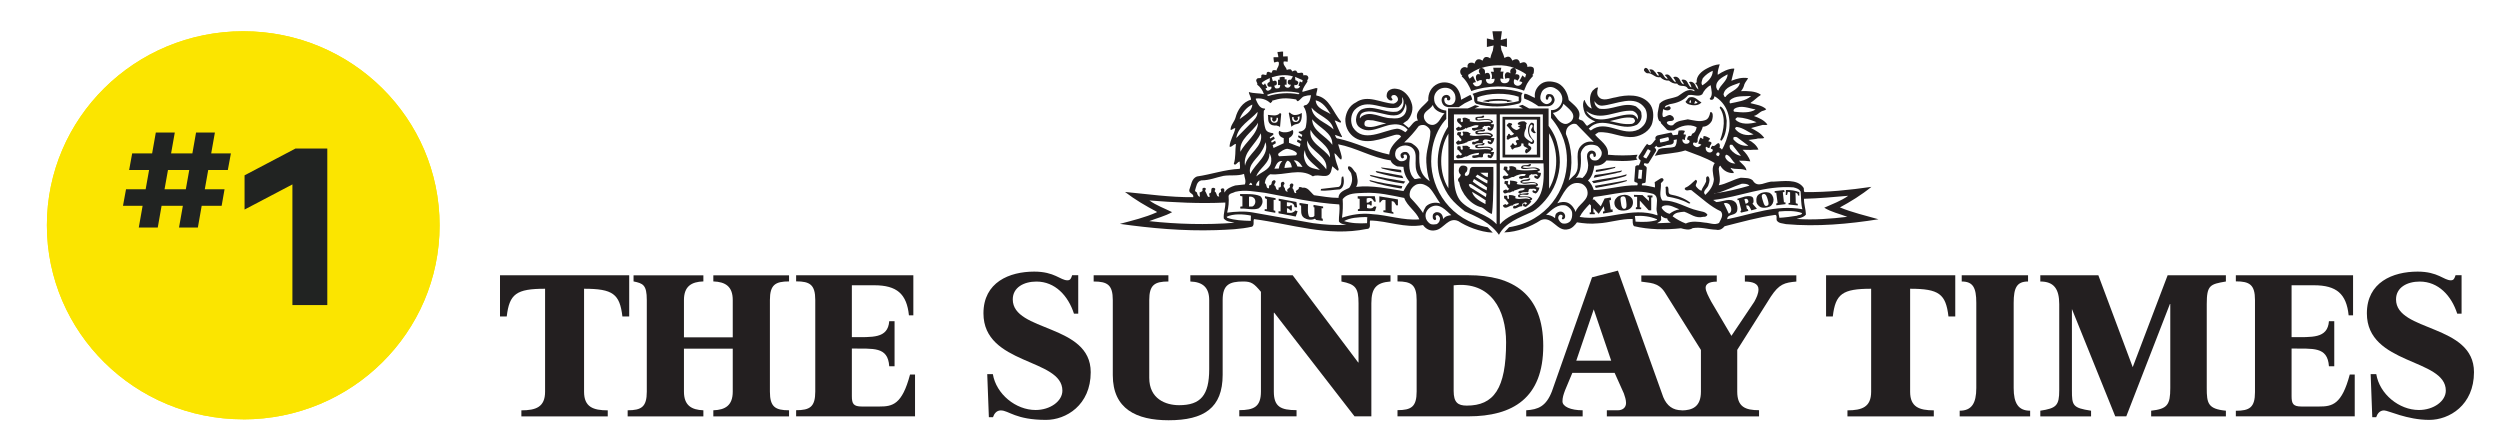 <svg width="160" height="28" viewBox="0 0 160 28" fill="none" xmlns="http://www.w3.org/2000/svg">
<path d="M80.148 13.217H79.937V12.588C80.072 12.566 80.184 12.597 80.274 12.691C80.399 12.847 80.35 13.136 80.148 13.217ZM80.633 12.543C80.26 12.387 79.771 12.427 79.367 12.418C79.367 12.463 79.358 12.508 79.381 12.543C79.426 12.543 79.515 12.57 79.515 12.57V13.212C79.48 13.212 79.399 13.212 79.381 13.226C79.381 13.27 79.367 13.315 79.39 13.351C79.785 13.328 80.171 13.462 80.543 13.342C80.7 13.239 80.803 13.074 80.803 12.882C80.794 12.757 80.758 12.61 80.633 12.543Z" fill="#231F20"/>
<path d="M81.319 7.495L81.445 7.539C81.445 7.539 81.395 7.633 81.422 7.686C81.458 7.749 81.516 7.811 81.579 7.776C81.669 7.727 81.727 7.619 81.692 7.539H81.781L81.795 7.619C81.781 7.767 81.736 7.869 81.539 7.86C81.359 7.851 81.292 7.66 81.319 7.495ZM81.714 8.039L81.871 8.088L81.92 8.15L81.997 7.289L81.92 7.231C81.92 7.231 81.808 7.388 81.552 7.388C81.413 7.388 81.265 7.356 81.144 7.352C81.189 7.499 81.126 7.669 81.216 7.838C81.315 8.021 81.516 8.048 81.718 8.034L81.714 8.039Z" fill="#231F20"/>
<path d="M82.706 7.486H82.795C82.764 7.566 82.818 7.673 82.907 7.722C82.97 7.753 83.029 7.691 83.064 7.633C83.091 7.584 83.042 7.486 83.042 7.486L83.168 7.441C83.195 7.606 83.127 7.793 82.948 7.807C82.75 7.816 82.706 7.713 82.692 7.566L82.706 7.486ZM83.02 7.932C83.307 7.892 83.325 7.499 83.316 7.231C83.136 7.321 83.055 7.356 82.876 7.361C82.692 7.37 82.544 7.196 82.544 7.196L82.481 7.231L82.652 8.119C82.652 8.119 82.746 7.972 83.02 7.936V7.932Z" fill="#231F20"/>
<path d="M92.361 14.011C92.348 13.846 92.294 13.685 92.123 13.609C92.034 13.578 91.895 13.552 91.818 13.623C91.67 13.703 91.684 13.859 91.706 13.98C91.742 14.038 91.787 14.104 91.863 14.082C92.011 13.993 91.751 13.823 91.966 13.77C92.07 13.757 92.123 13.882 92.159 13.948C92.168 14.118 92.101 14.261 91.957 14.341C91.8 14.363 91.643 14.399 91.504 14.305C91.356 14.194 91.244 14.038 91.235 13.846C91.213 13.587 91.383 13.342 91.616 13.23C92.137 12.985 92.509 13.444 92.882 13.77C92.689 13.792 92.487 13.837 92.366 14.015M90.275 12.668C90.172 12.512 90.221 12.289 90.288 12.142C90.387 11.973 90.558 11.816 90.75 11.781C91.02 11.723 91.257 11.839 91.459 11.995C91.751 12.289 91.93 12.691 92.182 13.025C91.899 12.923 91.495 12.967 91.257 13.217C91.181 13.351 91.1 13.476 91.078 13.632C90.863 13.306 90.571 12.981 90.275 12.668ZM87.78 13.699C87.103 13.632 86.475 13.734 85.887 13.935C85.945 13.552 85.954 13.128 85.932 12.744C86.259 12.329 86.825 12.374 87.332 12.343C88.233 12.307 88.987 12.494 89.871 12.668C90.05 13.186 90.638 13.534 90.84 14.038C89.804 14.127 88.835 13.757 87.785 13.703L87.78 13.699ZM87.489 14.283C86.99 14.314 86.461 14.292 86.021 14.149C86.416 13.926 86.923 13.904 87.399 13.89L87.511 13.904C87.48 14.029 87.511 14.162 87.489 14.283ZM84.038 14.283L80.193 13.601C79.663 13.498 79.04 13.543 78.537 13.609C78.627 13.275 78.663 12.891 78.627 12.543C78.685 12.352 78.91 12.365 79.058 12.276C79.69 12.12 80.355 12.276 80.974 12.343C82.54 12.633 84.074 12.981 85.712 13.083C85.77 13.444 85.676 13.823 85.689 14.171C85.802 14.35 86.003 14.341 86.174 14.386C85.465 14.43 84.729 14.377 84.043 14.283H84.038ZM80.045 14.136C79.547 14.122 79.008 14.1 78.555 13.944L78.501 13.877C78.928 13.663 79.574 13.699 80.058 13.797L80.049 14.136H80.045ZM73.561 14.149C74.046 13.957 74.553 13.837 75.015 13.578C74.531 13.333 74.01 13.155 73.561 12.829C75.118 12.954 76.787 13.043 78.421 12.963C78.434 13.319 78.286 13.659 78.322 13.984C78.501 14.207 78.771 14.185 79.008 14.256C77.214 14.403 75.311 14.345 73.561 14.154V14.149ZM76.886 11.544C77.407 11.544 77.833 11.353 78.308 11.255C78.762 11.188 79.21 11.277 79.619 11.13C79.641 11.353 79.767 11.567 79.672 11.803L79.053 11.87C78.793 11.95 78.488 12.071 78.376 12.32C78.322 12.24 78.421 12.053 78.25 12.053C78.205 12.053 78.147 12.075 78.124 12.133C78.133 12.178 78.169 12.236 78.147 12.28C78.012 12.325 77.954 12.45 78.035 12.561C78.012 12.584 77.968 12.57 77.945 12.57C77.833 12.49 77.878 12.334 77.752 12.267C77.707 12.178 77.833 12.12 77.752 12.053C77.694 12.008 77.595 12.008 77.55 12.053C77.483 12.178 77.586 12.356 77.38 12.387L77.425 12.588C77.276 12.655 77.268 12.477 77.223 12.41C77.2 12.298 77.066 12.231 77.169 12.12C77.2 12.062 77.124 12.017 77.079 12.017C77.012 12.008 76.967 12.053 76.945 12.098C77.025 12.231 76.864 12.289 76.774 12.32L76.796 12.588C76.684 12.588 76.648 12.463 76.617 12.387C76.639 12.276 76.491 12.298 76.482 12.196C76.559 11.95 76.586 11.611 76.886 11.544ZM79.121 8.833C79.233 8.07 80.022 7.691 80.485 7.16C80.494 7.486 80.238 7.709 80.022 7.923L79.121 8.833ZM80.148 6.692C80.135 7.138 79.65 7.374 79.336 7.624C79.471 7.245 79.767 6.861 80.148 6.692ZM80.381 6.308C80.731 6.264 81.059 6.366 81.31 6.603C81.337 6.558 81.4 6.536 81.422 6.491C81.422 6.482 81.422 6.46 81.413 6.447C81.629 6.38 81.862 6.317 82.1 6.299C82.382 6.277 82.674 6.317 82.957 6.366C82.97 6.411 83.011 6.478 83.069 6.478C83.217 6.398 83.293 6.233 83.455 6.166C83.59 6.121 83.769 6.09 83.904 6.099C83.859 6.299 83.845 6.514 83.666 6.67C83.599 6.759 83.45 6.701 83.428 6.817C83.688 7.174 83.652 7.736 83.563 8.164C83.504 8.266 83.459 8.342 83.293 8.4C83.231 8.422 83.127 8.422 83.127 8.422L83.114 8.489L83.343 8.632L83.32 8.761L83.105 8.659L83.073 8.77L83.293 8.913L83.271 9.02L83.047 8.931L83.002 9.065L83.231 9.203L83.186 9.404L82.495 9.14C82.495 9.14 82.495 8.837 82.495 8.833C82.607 8.775 82.719 8.677 82.755 8.552C82.768 8.485 82.786 8.373 82.719 8.315C82.58 8.409 82.472 8.449 82.297 8.467C82.082 8.485 81.952 8.422 81.871 8.373C81.804 8.485 81.84 8.596 81.916 8.699C81.983 8.788 82.158 8.842 82.158 8.842V9.167L81.508 9.471L81.449 9.292L81.656 9.163L81.611 9.007L81.395 9.132L81.351 9.029L81.584 8.882L81.53 8.739L81.292 8.868L81.265 8.788L81.499 8.614C81.499 8.614 81.485 8.529 81.485 8.525C81.292 8.503 81.054 8.458 80.987 8.235C80.875 7.887 80.862 7.459 80.884 7.093C80.893 7.035 81.032 7.004 80.938 6.946C80.61 6.96 80.476 6.589 80.372 6.362V6.317L80.381 6.308ZM80.857 5.434C80.758 5.399 80.749 5.3 80.749 5.3C80.884 5.176 81.095 5.073 81.265 4.997C81.279 4.997 81.252 5.225 81.265 5.225C81.247 5.274 81.203 5.238 81.131 5.332C81.068 5.407 81.144 5.564 81.243 5.555C81.328 5.55 81.364 5.546 81.364 5.546C81.409 5.68 81.31 5.742 81.207 5.791C81.059 5.862 80.992 5.666 80.992 5.666L81.104 5.608L80.956 5.327C80.956 5.327 80.906 5.448 80.853 5.43L80.857 5.434ZM83.168 5.952C83.154 5.983 83.123 6.01 83.1 6.032C82.468 5.907 81.759 5.965 81.171 6.143C81.14 6.121 81.104 6.108 81.081 6.076C81.656 5.831 82.504 5.795 83.168 5.952ZM82.75 4.886C82.75 4.886 82.629 5.086 82.625 5.1C82.558 5.113 82.445 5.073 82.432 5.184C82.374 5.341 82.49 5.457 82.611 5.412C82.611 5.479 82.562 5.572 82.477 5.604C82.378 5.639 82.261 5.586 82.225 5.497V5.425H82.342V5.077H82.216L82.225 4.944C82.225 4.944 82.109 4.912 82.046 4.921C81.983 4.93 81.898 4.948 81.898 4.948V5.104H81.795V5.443H81.934C81.934 5.443 81.938 5.617 81.835 5.644C81.66 5.688 81.606 5.662 81.57 5.55L81.561 5.474C81.561 5.474 81.723 5.474 81.719 5.345C81.719 5.265 81.71 5.171 81.611 5.162C81.543 5.153 81.53 5.193 81.463 5.193C81.454 5.184 81.395 4.961 81.391 4.948C81.808 4.814 82.306 4.747 82.746 4.89L82.75 4.886ZM82.854 5.425C82.966 5.492 83.082 5.407 83.091 5.3C83.096 5.207 82.984 5.149 82.903 5.135L82.885 4.917L83.37 5.131L83.338 5.278L83.19 5.211L83.1 5.479L83.204 5.523C83.204 5.523 83.15 5.706 82.921 5.657C82.827 5.635 82.818 5.51 82.854 5.421V5.425ZM85.348 8.284C84.873 7.816 83.993 7.633 83.939 6.884C84.357 7.432 85.191 7.544 85.348 8.284ZM85.164 7.307C84.837 7.084 84.231 6.951 84.204 6.42C84.657 6.522 84.927 6.937 85.164 7.307ZM84.478 10.875C84.195 10.795 83.8 10.795 83.607 10.47C83.464 10.233 83.383 9.89 83.518 9.609C83.527 10.171 84.114 10.514 84.473 10.875H84.478ZM84.882 10.84C84.473 10.233 83.549 9.841 83.666 8.989C83.868 9.694 85.016 9.988 84.882 10.84ZM83.98 7.633C84.406 8.182 85.312 8.471 85.268 9.27C84.886 8.699 83.98 8.405 83.98 7.633ZM85.12 10.077C84.725 9.448 83.711 9.145 83.881 8.306C84.173 8.958 85.146 9.27 85.12 10.077ZM81.938 10.313L82.073 10.305C81.938 10.429 81.871 10.595 81.844 10.786L81.561 10.795C81.642 10.639 81.71 10.38 81.934 10.313H81.938ZM82.683 10.706L82.207 10.751C82.221 10.585 82.266 10.38 82.409 10.282C82.602 10.34 82.647 10.541 82.679 10.71L82.683 10.706ZM83.361 10.684L83.033 10.652C82.988 10.519 82.921 10.38 82.795 10.269C83.064 10.224 83.235 10.492 83.361 10.684ZM82.898 9.943L81.885 10.001C81.808 9.979 81.772 9.876 81.831 9.814C82.001 9.68 82.181 9.533 82.396 9.524C82.62 9.569 82.845 9.627 82.993 9.792C83.015 9.872 82.97 9.939 82.903 9.948L82.898 9.943ZM80.597 11.536L80.583 11.892L80.381 11.87C80.395 11.745 80.485 11.625 80.597 11.536ZM80.404 11.29C80.538 10.795 81.306 10.438 81.238 9.801C81.373 9.992 81.395 10.273 81.328 10.483C81.194 10.889 80.695 11.023 80.404 11.29ZM80.148 11.848L79.933 11.825C79.955 11.781 80 11.736 80.045 11.692C80.112 11.7 80.112 11.794 80.148 11.848ZM80.022 11.13C79.829 10.523 80.507 10.131 80.767 9.64C80.879 9.471 80.938 9.292 80.992 9.1C81.261 9.952 80.337 10.447 80.022 11.13ZM79.39 9.716C79.269 8.9 80.18 8.44 80.516 7.856C80.485 8.619 79.695 9.078 79.39 9.716ZM80.686 8.529C80.911 9.395 79.816 9.832 79.681 10.603C79.533 9.729 80.381 9.234 80.686 8.529ZM85.833 10.211C85.923 10.086 85.833 9.93 85.811 9.796L85.64 9.234C86.789 9.448 87.807 10.095 89.001 10.264C89.054 10.456 89.261 10.581 89.418 10.648L89.822 10.679C89.844 11.049 89.979 11.362 90.207 11.643C90.037 11.821 89.925 12.048 89.822 12.227C88.839 12.08 87.847 11.843 86.789 11.959C86.968 11.692 86.865 11.353 86.789 11.063C86.618 10.938 86.56 10.661 86.313 10.635C86.142 10.826 86.493 10.969 86.493 11.183C86.582 11.477 86.524 11.799 86.344 12.026C86.098 12.151 85.658 12.285 85.667 12.664C85.115 12.664 84.617 12.561 84.097 12.494C83.859 12.294 83.702 11.955 83.352 12.013C83.284 11.977 83.204 11.955 83.127 11.99C83.172 12.191 82.822 12.138 82.97 12.347C82.777 12.428 82.845 12.111 82.71 12.044C82.733 11.941 82.858 11.785 82.688 11.741C82.611 11.727 82.553 11.808 82.54 11.866C82.652 12.08 82.257 12.044 82.414 12.258C82.347 12.294 82.257 12.2 82.243 12.133C82.266 12.008 82.073 11.941 82.176 11.808C82.221 11.785 82.221 11.71 82.176 11.674C82.14 11.594 82.05 11.652 82.006 11.674C81.916 11.772 82.086 12.022 81.835 11.999L81.826 12.146C81.602 12.204 81.714 11.91 81.543 11.857C81.552 11.745 81.736 11.611 81.566 11.531C81.499 11.531 81.418 11.576 81.395 11.656C81.395 11.758 81.351 11.87 81.225 11.87L81.216 12.048C80.992 12.084 81.113 11.79 80.947 11.723C80.969 11.486 81.095 11.255 81.297 11.152C82.221 11.241 83.204 10.728 84.025 11.286C84.397 11.085 84.994 11.522 85.187 10.974L85.268 10.639C85.389 10.728 85.505 10.862 85.626 10.929C85.73 10.84 85.626 10.737 85.618 10.648C85.514 10.376 85.438 10.108 85.402 9.809C85.573 9.89 85.649 10.113 85.819 10.211H85.833ZM89.351 9.595C89.508 9.395 89.71 9.314 89.938 9.306C90.154 9.319 90.342 9.381 90.481 9.573C90.809 10.033 90.302 10.822 90.966 11.424C90.809 11.379 90.683 11.469 90.54 11.46C90.131 11.098 90.176 10.519 90.234 10.015C90.199 9.912 90.154 9.792 90.033 9.734C89.885 9.698 89.719 9.734 89.638 9.881C89.624 9.97 89.647 10.117 89.759 10.139C89.804 10.139 89.84 10.095 89.862 10.059C89.84 10.015 89.817 9.979 89.826 9.925C89.862 9.881 89.938 9.881 89.997 9.903C90.086 9.983 90.055 10.082 90.019 10.184C89.907 10.309 89.75 10.34 89.588 10.309C89.485 10.251 89.351 10.162 89.319 10.05C89.261 9.903 89.288 9.725 89.355 9.6L89.351 9.595ZM89.382 8.24C88.502 8.351 87.251 9.181 86.587 8.15C86.407 7.816 86.439 7.334 86.69 7.04C87.493 6.197 88.552 7.129 89.476 6.87C89.611 6.759 89.759 6.625 89.745 6.433L89.736 6.21C89.849 6.366 89.858 6.638 89.772 6.817C89.727 6.964 89.57 7.084 89.422 7.142C88.624 7.267 87.888 6.661 87.112 7.018C86.896 7.174 86.798 7.397 86.784 7.646C86.784 7.825 86.829 7.981 86.955 8.106C87.619 8.668 88.399 8.039 89.099 7.972C89.481 7.914 89.876 8.017 90.091 8.306C90.055 8.36 89.988 8.418 89.943 8.463C89.772 8.351 89.602 8.226 89.391 8.24H89.382ZM88.727 7.901C88.287 7.968 87.87 8.226 87.421 8.092C87.296 8.034 87.309 7.878 87.354 7.78C87.48 7.615 87.69 7.713 87.874 7.704L88.731 7.905L88.727 7.901ZM89.79 7.419C89.588 7.588 89.306 7.597 89.046 7.566C88.381 7.575 87.713 7.018 87.107 7.477L87.04 7.579C87.004 7.477 87.062 7.267 87.228 7.209C88.108 6.795 89.687 8.186 89.961 6.625C90.064 6.893 90.028 7.232 89.79 7.423V7.419ZM90.813 8.061C90.925 7.994 91.096 7.972 91.217 8.025C91.374 8.106 91.531 8.24 91.545 8.427C91.536 9.109 91.24 9.618 91.284 10.389C91.316 10.867 91.365 11.219 91.5 11.598C90.858 11.139 90.818 10.661 90.836 9.814C90.84 9.546 90.62 9.346 90.391 9.198C90.216 9.083 90.037 9.132 89.867 9.118C90.216 8.793 90.544 8.422 90.813 8.052V8.061ZM91.702 6.719C91.778 7.04 92.155 7.218 92.451 7.254C92.191 7.49 92.114 7.927 91.715 7.994C91.455 8.017 91.231 7.825 91.15 7.602C91.015 7.129 91.495 7.067 91.702 6.719ZM91.599 10.273C91.599 9.515 91.791 8.757 92.173 8.124C92.352 7.82 92.563 7.615 92.563 7.615V7.076C92.348 7.062 92.128 6.982 91.98 6.808C91.832 6.638 91.782 6.522 91.782 6.273C91.782 6.023 91.971 5.737 92.254 5.653C92.523 5.572 92.805 5.626 92.98 5.822C93.124 5.983 93.151 6.121 93.151 6.308C93.151 6.54 92.994 6.723 92.805 6.723C92.689 6.723 92.554 6.696 92.473 6.554C92.415 6.447 92.411 6.25 92.532 6.25C92.693 6.25 92.55 6.366 92.648 6.411C92.702 6.438 92.774 6.429 92.805 6.371C92.837 6.308 92.823 6.224 92.769 6.161C92.689 6.072 92.581 6.054 92.464 6.094C92.298 6.148 92.231 6.34 92.276 6.509C92.343 6.754 92.487 6.826 92.68 6.857H93.362L93.748 6.603L94.223 6.371C94.223 6.371 94.178 6.139 94.098 6.072L93.51 6.384C93.492 6.068 93.353 5.697 93.102 5.492C92.85 5.292 92.424 5.189 92.038 5.354C91.59 5.546 91.383 5.987 91.41 6.433C91.105 6.817 90.472 7.138 90.746 7.713C90.477 7.722 90.338 8.039 90.158 8.186L89.799 7.896L90.091 7.695C90.351 7.392 90.486 6.955 90.329 6.563C90.203 6.157 89.844 5.742 89.404 5.688C89.203 5.644 89.01 5.688 88.862 5.813C88.758 5.916 88.736 6.072 88.749 6.197C88.794 6.331 88.906 6.442 89.054 6.433C89.238 6.375 88.987 6.286 89.054 6.175C89.077 6.085 89.189 6.072 89.283 6.085C89.418 6.143 89.499 6.286 89.463 6.42C89.418 6.531 89.292 6.612 89.18 6.634C88.381 6.598 87.524 6.027 86.78 6.554C86.362 6.754 86.147 7.183 86.102 7.606C86.089 8.057 86.25 8.436 86.578 8.717C87.354 9.355 88.44 8.864 89.261 8.637C89.409 8.601 89.602 8.601 89.669 8.748C89.319 9.074 88.938 9.421 88.911 9.89C87.762 9.653 86.793 9.118 85.64 8.868C85.505 8.877 85.469 8.712 85.438 8.632L85.869 8.779L85.891 8.744C85.712 8.409 85.564 8.048 85.42 7.713C85.568 7.722 85.68 7.86 85.824 7.838V7.771C85.308 7.209 85.102 6.259 84.245 6.112C84.222 5.943 84.325 5.8 84.312 5.639H84.209L83.374 5.876L83.343 5.845C83.397 5.608 83.558 5.416 83.679 5.216C83.612 5.113 83.782 5.06 83.724 4.935C83.693 4.788 83.509 4.801 83.41 4.823C83.432 4.444 83.038 4.859 82.979 4.542C82.898 4.484 82.786 4.52 82.719 4.578L82.616 4.444C82.526 4.422 82.414 4.444 82.356 4.48C82.32 4.279 82.073 4.154 82.163 3.931C82.252 3.922 82.32 3.945 82.409 3.953C82.423 3.864 82.423 3.708 82.409 3.606L82.118 3.615V3.302C81.992 3.289 81.889 3.334 81.759 3.325C81.759 3.427 81.813 3.548 81.813 3.659H81.508C81.494 3.771 81.53 3.882 81.539 3.994C81.642 4.003 81.732 3.904 81.835 3.971C81.902 4.208 81.723 4.342 81.687 4.533L81.665 4.498C81.575 4.489 81.494 4.462 81.427 4.533C81.404 4.837 81.18 4.444 81.068 4.667C81.09 4.97 80.799 4.622 80.718 4.846C80.776 5.113 80.503 4.912 80.426 5.069C80.328 5.193 80.516 5.305 80.458 5.416C80.66 5.564 80.821 5.795 80.888 6.023C80.583 5.956 80.211 5.987 79.928 5.889C79.937 6.068 80.076 6.215 80.063 6.384C79.533 6.518 79.197 7.044 79.071 7.539C78.99 7.811 78.744 8.021 78.757 8.315C78.869 8.329 78.959 8.168 79.062 8.213C78.972 8.619 78.721 8.953 78.69 9.381C78.802 9.462 78.95 9.212 79.098 9.212C79.04 9.649 79.098 10.077 78.964 10.479C79.067 10.67 79.21 10.322 79.345 10.345C79.332 10.487 79.39 10.67 79.345 10.804C78.385 10.849 77.528 11.161 76.603 11.295C76.254 11.428 76.24 11.843 76.119 12.138C76.052 12.396 76.433 12.374 76.366 12.619C74.867 12.633 73.431 12.419 72 12.285C72.642 12.78 73.333 13.181 74.033 13.552V13.587C73.279 13.922 72.476 14.113 71.672 14.328C73.669 14.608 75.711 14.796 77.833 14.729C78.614 14.698 79.399 14.675 80.135 14.506C80.305 14.394 80.18 14.158 80.26 14.024C82.616 14.328 84.962 15.166 87.466 14.653C87.803 14.653 87.614 14.261 87.69 14.113C88.839 14.136 89.902 14.617 91.073 14.403C91.266 14.671 91.549 14.805 91.863 14.738C92.406 14.658 92.698 13.85 93.339 14.154C93.819 14.475 94.717 14.858 95.538 14.889L95.21 14.546C92.823 14.1 91.594 12.133 91.594 10.287L91.599 10.273Z" fill="#231F20"/>
<path d="M84.68 13.337V13.217L84.065 13.114V13.262L84.123 13.271V13.81C84.083 13.899 83.975 13.899 83.868 13.899C83.634 13.899 83.719 13.07 83.719 13.07L83.168 12.989V13.123C83.168 13.123 83.235 13.141 83.271 13.159C83.293 13.44 83.204 13.765 83.464 13.944C83.643 14.055 83.921 14.113 84.155 13.998C84.164 13.998 84.231 14.078 84.231 14.078L84.657 14.136V13.998L84.581 13.975V13.324L84.684 13.333L84.68 13.337Z" fill="#231F20"/>
<path d="M82.697 13.614C82.598 13.64 82.365 13.609 82.365 13.609V13.328C82.365 13.328 82.463 13.342 82.499 13.377C82.549 13.431 82.584 13.507 82.683 13.471C82.67 13.471 82.683 13.154 82.683 13.15C82.647 13.128 82.562 13.132 82.553 13.19C82.495 13.221 82.36 13.19 82.36 13.19V12.945C82.36 12.945 82.688 12.936 82.791 13.079C82.836 13.141 82.858 13.261 82.858 13.261L83.015 13.27L82.97 12.927L81.835 12.717V12.842L81.956 12.882V13.534L81.826 13.516V13.649L82.925 13.859L83.046 13.524L82.898 13.467C82.849 13.542 82.777 13.582 82.697 13.609" fill="#231F20"/>
<path d="M88.278 12.57V12.958L88.346 12.954C88.346 12.954 88.413 12.838 88.48 12.802C88.52 12.78 88.673 12.802 88.673 12.802V13.462H88.538V13.574L89.18 13.685V13.596L89.068 13.529V12.869C89.068 12.869 89.189 12.887 89.225 12.927C89.279 12.994 89.359 13.141 89.359 13.141H89.467V12.762L88.283 12.566L88.278 12.57Z" fill="#231F20"/>
<path d="M87.861 13.297C87.708 13.386 87.489 13.311 87.489 13.311V13.092C87.489 13.092 87.695 13.052 87.695 13.15H87.789V12.869H87.69C87.69 12.869 87.641 12.994 87.466 12.967V12.704C87.569 12.659 87.677 12.646 87.785 12.704C87.87 12.753 87.942 12.905 87.942 12.905H88.054L87.987 12.557H86.892V12.704L87.017 12.726V13.355L86.905 13.4V13.502L88 13.511L88.09 13.23L87.942 13.208C87.942 13.208 87.897 13.271 87.852 13.297" fill="#231F20"/>
<path d="M80.951 12.677L81.081 12.744V13.386C81.041 13.409 80.947 13.377 80.947 13.377L80.933 13.493C80.933 13.493 81.62 13.627 81.62 13.618V13.493L81.512 13.462V12.793H81.638V12.686L80.956 12.557V12.673L80.951 12.677Z" fill="#231F20"/>
<path d="M89.813 11.402L89.732 11.246L88.04 10.942L88.108 11.045C88.66 11.192 89.234 11.339 89.813 11.406" fill="#231F20"/>
<path d="M89.835 11.749L89.938 11.616C89.171 11.491 88.404 11.357 87.659 11.188L87.726 11.277C88.413 11.477 89.113 11.66 89.835 11.749Z" fill="#231F20"/>
<path d="M89.687 11.04C89.678 10.987 89.701 10.893 89.633 10.871C89.216 10.813 88.763 10.768 88.381 10.715L88.44 10.782C88.844 10.893 89.274 10.996 89.692 11.04" fill="#231F20"/>
<path d="M97.198 6.469C96.39 6.683 95.349 6.687 94.551 6.473V6.232C95.287 5.929 96.458 5.934 97.198 6.192V6.464V6.469ZM94.308 5.983L94.237 6.01C94.439 6.188 94.237 6.478 94.475 6.638C95.309 6.897 96.381 6.852 97.216 6.625C97.521 6.5 97.229 6.139 97.454 5.956C96.471 5.599 95.269 5.613 94.308 5.983Z" fill="#231F20"/>
<path d="M94.793 4.346C94.645 4.431 94.65 4.493 94.645 4.556C94.632 4.631 94.744 4.761 94.744 4.761C94.744 4.761 94.587 4.721 94.537 4.761C94.425 4.859 94.461 4.944 94.47 5.064C94.475 5.135 94.524 5.167 94.573 5.211C94.641 5.149 94.672 5.126 94.825 5.122C94.869 5.269 94.806 5.448 94.623 5.506C94.416 5.572 94.331 5.465 94.259 5.327C94.313 5.283 94.335 5.274 94.461 5.256L94.273 4.859L94.057 5.037L93.985 4.921L93.959 4.792C94.174 4.636 94.551 4.417 94.798 4.35M96.902 4.346C96.655 4.355 96.628 4.542 96.669 4.694C96.615 4.658 96.494 4.578 96.399 4.649C96.269 4.747 96.305 4.93 96.35 5.055C96.422 4.984 96.525 4.988 96.619 5.024C96.601 5.171 96.534 5.323 96.296 5.327C96.018 5.336 96.018 5.086 96.027 5.028C96.094 5.019 96.139 5.033 96.224 5.06C96.18 4.912 96.184 4.721 96.229 4.582H96.031L96.085 4.333H95.565L95.61 4.591C95.529 4.591 95.471 4.591 95.408 4.591C95.489 4.747 95.52 4.935 95.453 5.055C95.533 5.046 95.592 5.055 95.65 5.033C95.672 5.122 95.623 5.336 95.417 5.358C95.219 5.376 95.112 5.269 95.094 5.082C95.179 5.042 95.224 5.042 95.305 5.077C95.327 5.055 95.381 4.997 95.372 4.935C95.354 4.819 95.358 4.707 95.242 4.667C95.152 4.636 95.035 4.712 95.035 4.712C95.035 4.712 95.053 4.556 95.022 4.484C94.99 4.417 94.905 4.355 94.816 4.35C95.412 4.15 96.278 4.092 96.911 4.35L96.902 4.346ZM97.674 4.743L97.606 4.97C97.521 4.903 97.49 4.881 97.436 4.823L97.234 5.202C97.297 5.216 97.386 5.22 97.431 5.287C97.342 5.443 97.198 5.532 97.041 5.47C96.848 5.39 96.871 5.242 96.902 5.082C97.019 5.082 97.068 5.109 97.104 5.167C97.162 5.109 97.292 4.993 97.234 4.837C97.203 4.756 97.046 4.734 96.978 4.761C97.063 4.627 97.081 4.462 96.92 4.368C97.167 4.449 97.445 4.591 97.669 4.752L97.674 4.743ZM93.591 4.837L93.546 4.886C93.851 5.153 94.021 5.492 94.165 5.827C95.179 5.457 96.543 5.425 97.539 5.804C97.629 5.604 97.687 5.399 97.822 5.22C97.902 5.086 98.127 4.85 98.127 4.85L98.064 4.801C98.064 4.801 98.154 4.725 98.158 4.658C98.172 4.524 98.203 4.391 98.113 4.31C98.001 4.243 97.853 4.252 97.754 4.288C97.754 4.199 97.732 4.11 97.665 4.043C97.552 3.918 97.373 4.02 97.27 4.052C97.27 3.949 97.225 3.882 97.144 3.815C97.032 3.757 96.884 3.806 96.794 3.882C96.749 3.815 96.727 3.726 96.646 3.668C96.534 3.579 96.364 3.655 96.287 3.713L96.215 3.494L96.09 3.2L96.045 2.91L96.444 3.008V2.459L96.045 2.562L96.121 2H95.515L95.592 2.562L95.161 2.459V3.008L95.592 2.91L95.542 3.235L95.435 3.516L95.376 3.739C95.296 3.681 95.219 3.637 95.103 3.65C94.968 3.65 94.923 3.797 94.878 3.887C94.798 3.82 94.699 3.775 94.587 3.797C94.452 3.833 94.407 3.976 94.362 4.078L94.282 4.02C94.156 3.998 93.999 3.998 93.945 4.132C93.878 4.176 93.99 4.377 93.855 4.324C93.734 4.257 93.573 4.31 93.505 4.426C93.398 4.569 93.474 4.774 93.586 4.837H93.591Z" fill="#231F20"/>
<path d="M94.901 6.478L95.273 6.531L95.34 6.487C95.699 6.442 96.058 6.433 96.431 6.478L96.476 6.536L96.812 6.469C96.247 6.291 95.471 6.286 94.896 6.469" fill="#231F20"/>
<path d="M84.523 12.195C84.918 12.231 85.348 12.142 85.752 12.12C86.044 11.986 86.035 11.558 85.968 11.29C85.936 11.29 85.9 11.312 85.878 11.321C85.81 11.535 85.909 11.839 85.685 11.959L84.545 12.093L84.523 12.195Z" fill="#231F20"/>
<path d="M89.687 12.071C89.732 12.026 89.723 11.959 89.745 11.915C89.037 11.803 88.323 11.7 87.646 11.522C87.646 11.553 87.668 11.589 87.704 11.611C88.337 11.825 89.01 11.959 89.687 12.071Z" fill="#231F20"/>
<path d="M104.695 13.386C104.695 13.386 104.965 13.395 105.036 13.386V13.279H104.947V12.833L105.521 13.462H105.678V12.637H105.759V12.512L105.445 12.503V12.619H105.53V12.869L105.122 12.486L104.57 12.472L104.583 12.597H104.776V13.257L104.7 13.266L104.691 13.382L104.695 13.386Z" fill="#231F20"/>
<path d="M103.978 13.364C103.847 13.386 103.767 13.253 103.749 13.039C103.726 12.811 103.628 12.588 103.874 12.566C104.058 12.552 104.054 12.762 104.081 12.931C104.108 13.137 104.121 13.337 103.978 13.364ZM103.946 12.468C103.767 12.49 103.583 12.512 103.462 12.659C103.336 12.771 103.291 12.94 103.336 13.11C103.367 13.257 103.484 13.355 103.605 13.435C103.807 13.502 104.067 13.493 104.247 13.4C104.494 13.275 104.565 12.985 104.471 12.749C104.359 12.548 104.157 12.459 103.942 12.468H103.946Z" fill="#231F20"/>
<path d="M106.719 11.937C106.665 11.937 106.607 11.937 106.593 11.99C106.638 12.169 106.549 12.45 106.719 12.584C107.181 12.664 107.634 12.775 108.038 12.998C108.074 13.021 108.186 13.056 108.173 12.967C107.809 12.686 107.37 12.53 106.921 12.45C106.683 12.383 106.863 12.071 106.719 11.937Z" fill="#231F20"/>
<path d="M114.984 14.011C115.154 13.953 115.437 13.922 115.58 13.73C115.572 13.395 115.446 13.07 115.455 12.722C116.402 12.7 117.348 12.61 118.286 12.53C117.824 12.865 117.272 13.056 116.752 13.293C117.169 13.56 117.734 13.685 118.228 13.877C117.178 14.002 116.074 14.091 114.979 14.011M113.88 13.935C113.871 13.801 113.768 13.609 113.858 13.534C114.356 13.489 114.894 13.476 115.334 13.636C115.302 13.783 115.109 13.739 115.006 13.806C114.647 13.864 114.261 13.917 113.88 13.939V13.935ZM110.542 14.033C110.542 13.663 111.058 13.841 111.174 13.507C111.219 13.328 111.197 13.114 111.085 12.967C110.744 12.61 110.25 12.923 109.846 12.931L109.644 12.798C111.381 12.597 112.929 11.857 114.777 11.99C114.948 12.035 115.136 12.08 115.239 12.258C115.275 12.628 115.253 13.03 115.352 13.391C113.647 13.079 112.117 13.716 110.546 14.029L110.542 14.033ZM110.326 13.016C110.43 12.958 110.564 13.003 110.654 13.061C110.811 13.195 110.892 13.574 110.641 13.676C110.641 13.676 110.335 13.016 110.326 13.016ZM109.716 12.396H109.784V12.41H109.716V12.396ZM110.021 14.27C109.73 14.426 109.411 14.261 109.106 14.247C108.698 14.189 108.258 14.122 107.89 14.305C107.598 14.194 107.316 14.038 107.047 13.846C107.181 13.587 107.509 13.578 107.791 13.551C108.186 13.676 108.514 14.002 109.007 13.877C109.119 13.886 109.232 13.855 109.277 13.743C109.142 13.529 108.873 13.543 108.666 13.476C107.89 13.306 107.257 12.802 106.4 12.838C106.14 12.543 106.333 12.097 106.297 11.727C106.351 11.647 106.535 11.558 106.441 11.446C106.409 11.379 106.315 11.402 106.27 11.424L105.898 11.66C105.907 11.772 105.929 11.897 105.92 11.995C105.674 11.95 105.377 11.861 105.086 11.861C105.01 11.625 105.346 11.816 105.324 11.602L105.391 10.751C105.377 10.585 105.108 10.626 105.247 10.438C105.324 10.447 105.436 10.514 105.508 10.438L105.992 9.653C106.015 9.564 105.947 9.484 105.889 9.453L106.001 9.328C106.127 9.542 106.36 9.337 106.544 9.337C106.724 9.212 107.163 9.359 107.118 9.002V8.958L107.32 8.922C107.307 9.078 107.298 9.301 107.172 9.395C106.881 9.497 106.427 9.421 106.149 9.555L105.907 9.974C106.526 9.818 107.248 9.827 107.859 9.627C108.487 9.872 109.142 10.073 109.743 10.434C109.519 10.737 109.64 11.107 109.689 11.464C109.667 11.87 109.438 12.191 109.146 12.472C108.886 12.227 109.326 12.048 109.348 11.799C109.407 11.651 109.46 11.406 109.317 11.281C109.093 11.29 109.259 11.571 109.16 11.683C109.084 11.874 108.936 12.022 108.891 12.209C108.756 12.173 108.621 12.03 108.541 11.919C108.473 11.772 108.734 11.607 108.527 11.504C108.312 11.674 108.123 11.919 107.863 12.008C107.832 12.044 107.805 12.088 107.832 12.12C107.989 12.298 108.182 12.04 108.339 12.245C108.927 12.695 109.478 13.23 110.133 13.525C110.335 13.77 110.125 14.042 110.021 14.265V14.27ZM106.347 13.306C106.347 13.195 106.472 13.172 106.549 13.15C106.921 13.092 107.181 13.297 107.482 13.395C107.257 13.44 107.042 13.529 106.849 13.685C106.647 13.641 106.454 13.493 106.342 13.306H106.347ZM106.055 14.283C106.136 14.225 106.27 14.18 106.315 14.069L106.302 13.801C106.414 13.904 106.54 13.98 106.706 13.98C106.706 14.104 106.854 14.203 106.934 14.252L106.055 14.287V14.283ZM104.678 14.18L104.633 13.823C105.126 13.788 105.624 13.846 106.055 14.038L106.042 14.082C105.624 14.216 105.14 14.216 104.678 14.185V14.18ZM101.102 13.877C101.236 13.596 101.496 13.315 101.734 13.061C101.761 13.079 101.824 13.155 101.824 13.155V13.592L101.739 13.601V13.707H102.066V13.609L101.981 13.592V13.328L102.317 13.685L102.645 13.199L102.694 13.511C102.694 13.511 102.636 13.534 102.591 13.538C102.582 13.596 102.6 13.667 102.6 13.667L103.215 13.56L103.197 13.395C103.197 13.395 103.116 13.418 103.089 13.418L102.999 12.824L103.107 12.798L103.089 12.637L102.694 12.704L102.448 13.208L102.035 12.771H101.927L101.994 12.606C103.224 12.472 104.52 12.044 105.795 12.405C105.902 12.45 105.97 12.521 106.006 12.601C106.127 12.878 105.943 13.315 106.055 13.614C106.068 13.672 106.086 13.716 106.077 13.783C104.399 13.19 102.807 14.176 101.106 13.886L101.102 13.877ZM100.841 13.574C100.787 13.382 100.603 13.101 100.366 12.989C100.15 12.887 99.859 12.923 99.666 13.012C100.038 12.494 100.321 11.509 101.187 11.745C101.389 11.812 101.568 12.026 101.595 12.227C101.716 12.833 100.962 13.079 100.837 13.574H100.841ZM100.514 14.136C100.388 14.283 100.209 14.336 100.016 14.305C99.868 14.261 99.791 14.136 99.733 14.011C99.711 13.899 99.742 13.788 99.845 13.743C99.912 13.734 99.993 13.752 100.002 13.823C100.025 13.904 99.89 13.993 100.011 14.038C100.092 14.051 100.159 13.957 100.168 13.89C100.191 13.743 100.11 13.609 99.975 13.556C99.863 13.52 99.729 13.547 99.634 13.636C99.522 13.716 99.536 13.85 99.522 13.962C99.352 13.815 99.15 13.748 98.948 13.748C99.32 13.422 99.693 13.03 100.222 13.155C100.402 13.23 100.603 13.422 100.617 13.627C100.63 13.819 100.608 13.997 100.505 14.145L100.514 14.136ZM100.218 8.57C100.209 8.4 100.258 8.19 100.424 8.057C100.572 7.941 100.729 7.878 100.9 7.954L102.003 9.087C101.676 9.007 101.362 9.109 101.137 9.39C100.743 9.885 101.214 10.679 100.787 11.174L100.393 11.553C100.698 10.59 100.595 9.421 100.218 8.57ZM100.074 7.914C99.746 7.802 99.643 7.548 99.383 7.227C99.643 7.191 99.904 7.009 100.02 6.75C100.02 6.705 100.056 6.683 100.056 6.638C100.348 6.928 100.958 7.29 100.563 7.758C100.429 7.869 100.271 7.981 100.079 7.914H100.074ZM104.767 7.981C104.983 7.802 105.108 7.566 105.05 7.298C105.072 7.075 104.826 6.928 104.7 6.808C103.91 6.491 103.165 7.089 102.353 6.955C102.183 6.875 102.048 6.696 102.048 6.505V6.473C102.151 6.643 102.317 6.763 102.524 6.763C103.403 6.705 104.646 5.987 105.288 6.942C105.409 7.156 105.436 7.468 105.355 7.713C105.297 7.95 105.086 8.164 104.879 8.284C103.821 8.801 102.802 7.579 101.81 8.351L101.676 8.24C102.555 7.285 103.731 8.498 104.767 7.981ZM104.642 7.713C104.655 7.816 104.529 7.914 104.44 7.927C103.955 7.994 103.493 7.847 103.031 7.749C103.515 7.646 104 7.446 104.507 7.548C104.588 7.571 104.619 7.651 104.642 7.718V7.713ZM101.541 7.151V7.116C102.466 7.82 103.48 7.004 104.476 7.093C104.7 7.16 104.893 7.383 104.812 7.642C104.776 7.508 104.633 7.374 104.485 7.339C103.493 7.214 102.264 8.213 101.541 7.147V7.151ZM102.25 9.359C102.362 9.448 102.466 9.582 102.51 9.729C102.533 9.908 102.466 10.055 102.34 10.166C102.25 10.278 102.093 10.291 101.945 10.255C101.855 10.233 101.775 10.122 101.743 10.033C101.73 9.943 101.775 9.854 101.855 9.832C102.071 9.774 101.887 10.166 102.116 10.01C102.16 9.93 102.138 9.809 102.08 9.729C101.999 9.649 101.855 9.604 101.743 9.662C101.38 9.908 101.707 10.345 101.631 10.715C101.609 10.982 101.483 11.21 101.272 11.397C101.151 11.353 100.98 11.353 100.855 11.397C101.227 10.991 101.191 10.376 101.169 9.836C101.191 9.644 101.317 9.479 101.46 9.355C101.707 9.23 102.003 9.23 102.25 9.355V9.359ZM104.879 10.862L105.104 10.875L105.059 11.446L104.835 11.424L104.879 10.862ZM105.198 9.979C105.31 9.845 105.355 9.676 105.467 9.542L105.647 9.653C105.566 9.832 105.476 9.992 105.364 10.148C105.306 10.104 105.117 10.082 105.194 9.979H105.198ZM106.75 8.775C106.818 8.797 106.795 8.909 106.818 8.975C106.647 9.065 106.454 9.078 106.266 9.123C106.23 9.056 106.221 8.967 106.23 8.9L106.75 8.775ZM108.433 9.123C108.523 9.167 108.626 9.145 108.648 9.042C108.603 8.703 108.909 8.436 108.976 8.11C109.223 8.11 109.451 7.941 109.564 7.718C109.609 7.571 109.653 7.37 109.577 7.223C109.541 7.187 109.487 7.133 109.451 7.2C109.42 7.392 109.339 7.637 109.115 7.695C108.765 7.82 108.37 7.695 108.02 7.637C107.693 7.718 107.334 7.704 107.096 7.985C107.006 8.066 106.849 8.03 106.755 7.963C106.701 7.918 106.629 7.829 106.724 7.785C106.836 7.704 107.038 7.794 107.127 7.651C107.15 7.526 107.06 7.428 106.948 7.383C106.724 7.249 106.383 7.762 106.396 7.294L106.441 6.982C106.544 7.049 106.701 7.093 106.813 7.049C106.881 7.026 106.948 6.951 106.916 6.879C106.813 6.687 106.679 6.893 106.544 6.879C106.566 6.732 106.759 6.723 106.872 6.665C107.311 6.598 107.729 6.451 108.043 6.094C108.334 6.005 108.675 6.241 108.944 6.036C109.048 5.8 109.236 5.577 109.483 5.452C109.519 5.733 109.653 6.09 109.416 6.326C109.447 6.393 109.541 6.406 109.618 6.371C109.698 6.326 109.698 6.237 109.73 6.157C110.519 6.629 110.802 7.49 110.654 8.378C110.542 8.793 110.43 9.207 110.205 9.578C110.192 9.578 110.125 9.453 110.048 9.466C110.08 9.386 110.093 9.23 110.003 9.163C109.833 9.163 109.779 9.408 109.586 9.328C109.528 9.386 109.496 9.439 109.496 9.506C109.528 9.551 109.586 9.528 109.618 9.582C109.631 9.685 109.541 9.738 109.46 9.76C109.335 9.774 109.214 9.702 109.178 9.582C109.164 9.524 109.146 9.426 109.191 9.39C109.268 9.413 109.407 9.569 109.429 9.39C109.429 9.279 109.644 9.154 109.465 9.078L109.33 9.042C109.353 8.975 109.443 8.94 109.434 8.851C109.308 8.784 109.196 8.717 109.048 8.703C108.994 8.748 109.012 8.815 109.012 8.882C108.931 8.917 108.9 8.793 108.819 8.815C108.765 8.926 108.72 9.06 108.684 9.185L108.886 9.252C108.805 9.363 108.671 9.444 108.55 9.408C108.482 9.363 108.379 9.328 108.357 9.239C108.334 9.181 108.379 9.114 108.437 9.105L108.433 9.123ZM108.976 5.01C109.146 4.796 109.393 4.618 109.618 4.529C109.618 4.944 109.281 5.247 108.953 5.461C108.841 5.336 108.931 5.149 108.976 5.01ZM110.564 4.752C110.564 5.18 110.102 5.412 109.976 5.795C109.887 5.773 109.873 5.662 109.842 5.595C109.784 5.149 110.246 4.935 110.564 4.756V4.752ZM111.354 5.291C111.264 5.795 110.676 5.831 110.43 6.21C110.326 6.21 110.34 6.099 110.304 6.041C110.394 5.537 110.968 5.456 111.354 5.291ZM112.076 6.143C111.717 6.469 111.183 6.513 110.735 6.616C110.667 6.58 110.699 6.482 110.712 6.424C111.053 6.09 111.592 6.179 112.076 6.143ZM112.359 7.004C112.009 7.249 111.444 7.196 111.004 7.151C110.914 7.116 110.937 7.017 111.004 6.96C111.421 6.692 111.928 6.937 112.359 7.004ZM112.413 7.825C111.996 7.936 111.376 7.994 111.071 7.655C111.058 7.575 111.139 7.544 111.192 7.508C111.632 7.53 112.027 7.655 112.413 7.82V7.825ZM112.233 8.596C111.794 8.721 111.323 8.605 111.049 8.248C111.035 8.182 111.094 8.137 111.148 8.124C111.565 8.168 111.87 8.458 112.229 8.596H112.233ZM110.946 8.935C110.923 8.9 110.946 8.846 110.937 8.801C110.99 8.744 111.107 8.757 111.174 8.788L111.897 9.328C111.515 9.363 111.197 9.216 110.95 8.935H110.946ZM110.735 9.537C110.712 9.462 110.667 9.359 110.721 9.27C110.775 9.261 110.811 9.261 110.869 9.27L111.421 9.974C111.152 9.939 110.905 9.76 110.735 9.537ZM110.43 10.099C110.394 10.019 110.421 9.908 110.497 9.899C110.757 9.979 110.847 10.305 111.062 10.461C110.815 10.483 110.546 10.327 110.43 10.104V10.099ZM109.976 9.997C109.932 9.974 109.873 9.974 109.842 9.916C109.828 9.85 109.864 9.783 109.923 9.76C109.976 9.751 110.048 9.76 110.048 9.827C110.071 9.894 110.017 9.952 109.981 9.997H109.976ZM111.48 11.758C111.659 11.758 111.843 11.758 111.964 11.883C111.278 12.084 110.564 12.254 109.833 12.365C110.376 12.24 110.919 11.941 111.48 11.758ZM117.739 13.284C118.439 12.905 119.139 12.476 119.771 11.959C118.362 12.16 116.998 12.307 115.509 12.294C115.397 12.258 115.486 12.08 115.419 12.004C115.024 11.433 114.136 11.602 113.481 11.625C113.027 11.58 112.489 12.093 112.175 11.544C111.973 11.366 111.681 11.397 111.408 11.375C110.923 11.486 110.483 11.776 109.999 11.857C110.147 11.531 110.021 11.152 109.999 10.804C110.012 10.724 110.021 10.635 110.102 10.603C110.282 10.929 110.618 11.098 110.959 11.076C110.973 10.951 110.78 10.862 110.757 10.742C111.062 10.875 111.48 10.751 111.771 10.911C111.762 10.666 111.435 10.452 111.296 10.282C111.565 10.282 111.794 10.291 112.018 10.327C111.942 10.046 111.713 9.765 111.524 9.586L112.045 9.595C112.202 9.573 112.395 9.595 112.538 9.573C112.435 9.305 112.153 9.069 111.906 8.958L112.404 8.891C112.552 8.824 112.776 8.9 112.911 8.824C112.695 8.521 112.368 8.351 112.067 8.195L112.812 7.994C112.915 7.994 113.059 8.017 113.117 7.972C112.902 7.682 112.574 7.544 112.269 7.432V7.41C112.44 7.379 112.561 7.232 112.709 7.142C112.812 7.075 112.969 7.084 113.036 6.986C112.767 6.741 112.395 6.696 112.045 6.607V6.571C112.269 6.438 112.449 6.224 112.678 6.09V6.045C112.328 5.822 111.856 5.822 111.426 5.831C111.538 5.697 111.605 5.55 111.641 5.394C111.699 5.247 111.821 5.126 111.879 5.002C111.506 4.935 111.134 5.037 110.807 5.171L110.999 4.408L110.964 4.386C110.591 4.395 110.241 4.587 109.936 4.787C109.914 4.529 110.012 4.315 110.062 4.114C109.757 4.136 109.496 4.248 109.241 4.382C108.9 4.56 108.541 4.863 108.586 5.278C108.563 5.3 108.496 5.287 108.509 5.345C108.635 5.434 108.666 5.604 108.702 5.724C108.599 5.657 108.523 5.546 108.5 5.434C108.42 5.3 108.262 5.176 108.092 5.256C108.159 5.336 108.249 5.479 108.249 5.604C108.047 5.501 108.056 5.278 107.899 5.144C107.818 5.1 107.697 5.064 107.616 5.122L107.764 5.367L107.742 5.403C107.527 5.3 107.563 5.068 107.37 4.952C107.302 4.895 107.145 4.895 107.087 4.952C107.145 5.055 107.257 5.153 107.244 5.265C106.984 5.162 106.907 4.614 106.544 4.805C106.625 4.886 106.724 4.961 106.724 5.064C106.499 5.006 106.486 4.761 106.32 4.649C106.23 4.614 106.118 4.569 106.046 4.627C106.113 4.694 106.172 4.774 106.158 4.85C106.001 4.828 106.01 4.658 105.889 4.578C105.822 4.466 105.687 4.408 105.552 4.453C105.588 4.52 105.665 4.6 105.656 4.667C105.508 4.6 105.521 4.377 105.328 4.341C105.261 4.355 105.194 4.422 105.216 4.511C105.261 4.591 105.328 4.658 105.409 4.689C105.745 4.636 105.907 5.015 106.257 4.935C106.405 5.091 106.584 5.171 106.809 5.158C106.957 5.283 107.123 5.372 107.338 5.349C107.495 5.617 107.859 5.372 108.016 5.662C108.141 5.773 108.424 5.639 108.455 5.831H108.42C108.002 5.617 107.697 5.965 107.383 6.157C106.997 6.326 106.504 6.304 106.208 6.638C106.149 6.986 105.983 7.401 106.185 7.736C106.23 7.771 106.333 7.78 106.288 7.869L106.67 8.284C106.791 8.387 106.984 8.351 107.141 8.342C107.536 8.052 108.11 7.896 108.586 8.141C108.554 8.298 108.509 8.489 108.316 8.547C108.249 8.592 108.28 8.748 108.146 8.694C108.02 8.694 107.975 8.828 107.975 8.931L108.101 8.975C108.146 9.033 108.146 9.087 108.101 9.132C108.034 9.212 107.921 9.212 107.832 9.19C107.729 9.145 107.639 9.033 107.684 8.909C107.738 8.895 107.773 8.989 107.832 8.953C107.823 8.819 107.899 8.73 107.899 8.619L107.742 8.596C107.742 8.516 107.845 8.449 107.823 8.373C107.711 8.329 107.554 8.338 107.428 8.36L107.383 8.619L107.069 8.654C107.011 8.61 107.033 8.507 106.943 8.485L106.19 8.641C106.055 8.654 105.876 8.752 105.965 8.922C105.817 9.047 105.651 9.462 105.413 9.203C105.22 9.417 105.086 9.707 104.906 9.943C104.817 10.046 104.87 10.211 104.996 10.246C104.996 10.371 104.938 10.483 104.884 10.581C104.794 10.568 104.704 10.581 104.66 10.657L104.592 11.589C104.624 11.687 104.74 11.665 104.803 11.714C104.794 11.758 104.826 11.825 104.781 11.861C103.798 11.839 102.941 12.142 102.003 12.164C101.923 11.95 101.833 11.718 101.631 11.558C101.905 11.299 101.981 10.951 102.039 10.603C102.353 10.626 102.614 10.527 102.815 10.269C103.457 10.291 104.166 10.358 104.799 10.215L104.767 10.184C104.655 10.082 104.79 9.992 104.799 9.903C104.179 9.961 103.524 9.961 102.905 9.903C102.986 9.319 102.407 9.007 102.084 8.623C102.151 8.556 102.232 8.512 102.308 8.467C103.112 8.4 103.767 8.859 104.588 8.757C105.072 8.69 105.624 8.364 105.75 7.847C105.853 7.432 105.84 6.928 105.548 6.603C105.019 5.996 104.094 6.054 103.385 6.233C103.044 6.277 102.551 6.536 102.291 6.166C102.178 6.01 102.232 5.764 102.277 5.604C102.12 5.581 102.03 5.729 101.927 5.804C101.68 6.13 101.748 6.612 101.873 6.946C101.626 6.866 101.487 6.607 101.411 6.398H101.389C101.254 6.643 101.33 6.982 101.425 7.227C101.55 7.508 101.878 7.686 102.102 7.776C101.9 7.82 101.73 7.967 101.573 8.057C101.483 7.999 101.425 7.865 101.335 7.776C101.254 7.651 100.985 7.7 101.052 7.539C101.223 7.022 100.725 6.723 100.397 6.406C100.339 5.969 100.074 5.403 99.531 5.265C99.105 5.153 98.715 5.202 98.436 5.546C98.252 5.773 98.199 5.996 98.234 6.264C98.01 6.183 97.808 6.018 97.57 5.996C97.525 6.085 97.521 6.201 97.557 6.313C97.902 6.429 98.212 6.625 98.468 6.803H99.069C99.195 6.786 99.302 6.754 99.392 6.647C99.495 6.522 99.531 6.38 99.459 6.233C99.397 6.094 99.329 6.018 99.132 6.018C98.961 6.018 98.93 6.143 98.93 6.264C98.93 6.371 98.979 6.389 99.042 6.375C99.105 6.362 99.069 6.277 99.109 6.228C99.136 6.197 99.163 6.152 99.199 6.17C99.266 6.206 99.293 6.255 99.311 6.326C99.343 6.46 99.244 6.567 99.118 6.629C98.966 6.701 98.822 6.643 98.701 6.527C98.549 6.384 98.558 6.197 98.625 6.001C98.683 5.809 98.786 5.702 98.975 5.622C99.222 5.514 99.441 5.572 99.661 5.733C99.966 5.956 100.083 6.331 99.908 6.665C99.773 6.924 99.536 7.067 99.266 7.044V7.548C100.079 8.512 100.285 9.43 100.285 10.26C100.285 12.173 99.015 14.153 96.583 14.541L96.269 14.876C97.14 14.84 97.925 14.528 98.625 14.082C99.37 13.792 99.639 14.88 100.384 14.666C100.599 14.622 100.792 14.421 100.927 14.229C101.344 14.296 101.792 14.341 102.246 14.296C103.022 14.261 103.735 13.993 104.489 14.015C104.498 14.171 104.467 14.363 104.579 14.475C105.503 14.698 106.598 14.72 107.58 14.608C107.818 14.675 108.11 14.756 108.334 14.6C108.85 14.51 109.326 14.689 109.833 14.702C110.08 14.76 110.25 14.626 110.376 14.479C111.448 14.211 112.507 13.908 113.611 13.752C113.759 13.765 113.669 13.997 113.714 14.109C113.84 14.31 114.095 14.287 114.302 14.345C116.276 14.524 118.326 14.336 120.224 14.033C119.403 13.797 118.555 13.605 117.779 13.284H117.739Z" fill="#231F20"/>
<path d="M101.994 11.379L103.417 11.089C103.542 11.023 103.767 11.067 103.812 10.911C103.246 11.014 102.694 11.134 102.12 11.192C102.017 11.206 102.039 11.317 101.994 11.384" fill="#231F20"/>
<path d="M101.994 11.727C102.649 11.602 103.291 11.491 103.91 11.312C103.991 11.277 104.112 11.277 104.103 11.156C103.394 11.379 102.605 11.424 101.882 11.593L101.994 11.727Z" fill="#231F20"/>
<path d="M104.09 11.602L104.135 11.522C103.471 11.669 102.748 11.767 102.071 11.892L102.129 12.026C102.793 11.901 103.462 11.803 104.09 11.598" fill="#231F20"/>
<path d="M102.138 10.875L102.129 11.009C102.546 10.951 102.95 10.862 103.349 10.75L103.394 10.675L102.142 10.875H102.138Z" fill="#231F20"/>
<path d="M114.423 12.28L114.566 12.303V12.98L114.468 12.994V13.088L115.056 13.15V13.047L114.93 13.007L114.912 12.329C114.912 12.329 114.988 12.356 115.029 12.387C115.073 12.423 115.064 12.499 115.064 12.499L115.154 12.53C115.154 12.53 115.154 12.303 115.154 12.298C114.907 12.195 114.589 12.151 114.297 12.16L114.288 12.485L114.374 12.472L114.423 12.276V12.28Z" fill="#231F20"/>
<path d="M114.266 12.949H114.172L114.1 12.303L114.217 12.285L114.185 12.164L113.575 12.231L113.588 12.343L113.678 12.329L113.768 12.994L113.678 13.025L113.687 13.137L114.275 13.065L114.266 12.949Z" fill="#231F20"/>
<path d="M111.717 13.039L111.641 12.749C111.641 12.749 111.821 12.646 111.888 12.838C111.942 12.972 111.794 13.025 111.713 13.043M112.215 12.717C112.175 12.526 111.919 12.53 111.668 12.579C111.677 12.579 111.188 12.722 111.188 12.722L111.21 12.816L111.278 12.798L111.444 13.444L111.385 13.525L111.421 13.609L111.897 13.498L111.843 13.369L111.803 13.377L111.753 13.146C111.753 13.146 111.883 13.137 111.919 13.172C111.995 13.253 112.085 13.462 112.085 13.462L112.444 13.36L112.153 13.03C112.153 13.03 112.269 13.016 112.211 12.722L112.215 12.717Z" fill="#231F20"/>
<path d="M113.081 13.172C112.938 13.217 112.902 13.097 112.83 12.873C112.767 12.668 112.686 12.463 112.848 12.419C113.018 12.37 113.086 12.601 113.135 12.771C113.198 13.003 113.229 13.128 113.081 13.172ZM113.225 12.329C113.023 12.271 112.785 12.294 112.615 12.41C112.413 12.512 112.39 12.722 112.413 12.936C112.435 13.07 112.561 13.195 112.682 13.261C112.861 13.328 113.099 13.297 113.27 13.217C113.427 13.128 113.508 12.958 113.508 12.767C113.494 12.588 113.404 12.41 113.225 12.329Z" fill="#231F20"/>
<path d="M98.01 12.882L97.92 12.86C97.965 12.802 98.091 12.793 98.055 12.691C97.84 12.512 97.57 12.588 97.301 12.566L97.256 12.53C97.368 12.405 97.57 12.472 97.719 12.472C97.786 12.485 97.867 12.414 97.822 12.347C97.629 12.392 97.368 12.37 97.18 12.472C97.135 12.517 97.158 12.575 97.189 12.619C97.427 12.655 97.754 12.539 97.934 12.722L97.88 12.744C97.588 12.619 97.247 12.824 96.965 12.677L97.01 12.588C96.897 12.499 96.727 12.476 96.579 12.485C96.52 12.552 96.624 12.655 96.556 12.731C96.422 12.731 96.489 12.597 96.453 12.53L96.296 12.521C96.206 12.566 96.287 12.646 96.265 12.7C96.399 12.758 96.458 12.914 96.556 13.003C96.511 13.061 96.422 13.172 96.363 13.061C96.296 13.083 96.206 13.105 96.184 13.172C96.319 13.444 96.565 13.186 96.736 13.15L96.781 13.172C96.884 13.025 97.063 13.025 97.184 12.994C97.274 13.105 97.081 13.097 97.037 13.163C96.978 13.221 96.888 13.105 96.857 13.208C96.857 13.253 96.812 13.288 96.857 13.333C97.037 13.4 97.171 13.199 97.364 13.208C97.499 13.199 97.364 13.074 97.467 13.016C97.548 12.949 97.66 12.905 97.727 13.016L97.647 13.097C97.593 13.088 97.579 12.994 97.512 13.03C97.476 13.052 97.476 13.088 97.476 13.11C97.463 13.235 97.602 13.212 97.656 13.244C97.79 13.141 97.925 13.03 98.006 12.887" fill="#231F20"/>
<path d="M96.332 7.655H98.36V9.899H96.332V7.655ZM96.162 10.077H98.575V7.477H96.162V10.077Z" fill="#231F20"/>
<path d="M96.601 12.329C96.691 12.32 96.785 12.218 96.853 12.249C96.897 12.262 96.888 12.204 96.92 12.191C97.135 12.146 97.328 11.999 97.575 12.057C97.566 12.079 97.575 12.137 97.53 12.137C97.427 12.24 97.18 12.137 97.171 12.329C97.216 12.343 97.252 12.41 97.319 12.387C97.409 12.276 97.557 12.307 97.692 12.298C97.929 12.365 97.736 12.106 97.929 12.084C98.055 12.106 98.234 12.026 98.324 12.151C98.324 12.187 98.315 12.209 98.288 12.218C98.252 12.254 98.212 12.231 98.185 12.195C98.14 12.16 98.082 12.187 98.073 12.231C98.086 12.365 98.207 12.343 98.288 12.387C98.423 12.307 98.49 12.151 98.526 12.008C98.436 11.986 98.347 12.008 98.279 11.941C98.347 11.941 98.45 11.883 98.427 11.794C98.203 11.535 97.772 11.714 97.445 11.683L97.4 11.647C97.548 11.5 97.862 11.66 97.943 11.455C97.934 11.419 97.889 11.419 97.867 11.419C97.696 11.553 97.391 11.433 97.292 11.642C97.53 11.91 97.902 11.633 98.216 11.723C98.261 11.714 98.342 11.781 98.306 11.812C97.925 11.776 97.463 11.892 97.063 11.776C97.086 11.732 97.108 11.709 97.122 11.665C96.987 11.562 96.781 11.575 96.637 11.553C96.637 11.656 96.673 11.732 96.615 11.812C96.583 11.857 96.538 11.803 96.516 11.776C96.471 11.718 96.516 11.687 96.529 11.642C96.507 11.531 96.404 11.62 96.337 11.575C96.269 11.598 96.305 11.687 96.269 11.745C96.462 11.776 96.426 12.035 96.597 12.079C96.552 12.124 96.516 12.169 96.462 12.191C96.417 12.169 96.426 12.115 96.381 12.124C96.314 12.169 96.188 12.155 96.202 12.271C96.292 12.517 96.449 12.271 96.619 12.329" fill="#231F20"/>
<path d="M96.265 11.469C96.319 11.504 96.377 11.46 96.435 11.446C96.592 11.469 96.718 11.29 96.853 11.335C97.09 11.188 97.359 11.112 97.651 11.134L97.597 11.245C97.472 11.29 97.256 11.223 97.216 11.357C97.216 11.469 97.337 11.424 97.404 11.46C97.53 11.312 97.763 11.46 97.889 11.335C97.786 11.232 97.965 11.21 98.001 11.143C98.136 11.223 98.351 11.04 98.418 11.245C98.365 11.37 98.27 11.156 98.194 11.268C98.172 11.402 98.306 11.415 98.396 11.46C98.544 11.393 98.62 11.236 98.62 11.067C98.54 11.045 98.45 11.067 98.396 11C98.441 10.933 98.575 10.964 98.553 10.853C98.27 10.572 97.822 10.831 97.458 10.719C97.458 10.697 97.458 10.684 97.467 10.675C97.624 10.55 97.929 10.777 97.988 10.527C97.965 10.483 97.92 10.505 97.884 10.505C97.736 10.652 97.4 10.469 97.341 10.728C97.364 10.795 97.445 10.808 97.499 10.817C97.804 10.84 98.176 10.675 98.423 10.862C97.974 10.898 97.463 10.951 97.023 10.84L97.045 10.75C96.924 10.652 96.754 10.603 96.592 10.652C96.583 10.71 96.628 10.75 96.615 10.808C96.592 10.84 96.606 10.92 96.525 10.911C96.422 10.88 96.471 10.786 96.48 10.71C96.458 10.63 96.368 10.688 96.323 10.652C96.22 10.661 96.256 10.777 96.22 10.844C96.354 10.924 96.422 11.08 96.547 11.192C96.422 11.37 96.278 11.116 96.175 11.326C96.153 11.393 96.242 11.415 96.256 11.473" fill="#231F20"/>
<path d="M95.991 14.359V10.456H98.786C98.84 11.741 98.795 12.842 97.66 13.36C97.095 13.641 96.431 13.855 95.991 14.359ZM95.991 7.321H98.742V10.246H95.991V7.321ZM95.78 10.246H93.052V7.321H95.78C95.78 7.321 95.789 9.283 95.78 10.246ZM95.78 14.35C95.147 13.667 94.353 13.654 93.604 12.994C92.967 12.432 93.052 11.286 93.052 10.461H95.78V14.35ZM92.698 12.048C92.079 11.072 92.088 9.537 92.698 8.552V12.048ZM99.141 8.529C99.446 9.047 99.598 9.671 99.598 10.305C99.598 10.929 99.446 11.558 99.141 12.08V8.529ZM98.109 13.529C98.567 13.244 99.249 12.548 99.567 11.705C99.921 10.759 99.89 10.001 99.634 9.078C99.477 8.52 99.109 8.057 99.109 8.057V6.942H97.862L97.436 6.71L97.189 6.786L97.463 6.937H94.376L94.681 6.803L94.407 6.728C94.407 6.728 94.089 6.897 93.936 6.937H92.675V8.115C92.088 9.002 91.805 10.367 92.195 11.455C92.594 12.561 93.012 12.931 93.743 13.525C94.555 13.895 95.354 14.22 95.933 15.028C96.337 14.252 97.158 13.966 98.118 13.525L98.109 13.529Z" fill="#231F20"/>
<path d="M93.308 8.373C93.478 8.338 93.68 8.329 93.815 8.182C93.86 8.284 93.891 8.173 93.95 8.159C94.187 8.124 94.389 7.945 94.636 8.034L94.623 8.048C94.587 8.204 94.353 8.173 94.219 8.195C94.174 8.329 94.286 8.364 94.389 8.364C94.537 8.253 94.784 8.351 94.905 8.231C94.802 8.141 94.972 8.141 94.995 8.052C95.13 8.128 95.345 7.95 95.412 8.155L95.381 8.177C95.336 8.177 95.291 8.155 95.246 8.132C95.224 8.146 95.201 8.168 95.215 8.199C95.17 8.333 95.327 8.347 95.403 8.369C95.574 8.302 95.596 8.124 95.619 7.967C95.538 7.923 95.462 7.99 95.403 7.909C95.462 7.887 95.583 7.851 95.538 7.753C95.336 7.539 94.941 7.642 94.672 7.651C94.614 7.66 94.537 7.66 94.537 7.584C94.582 7.517 94.685 7.562 94.762 7.548C94.874 7.557 95.022 7.539 94.977 7.414L94.91 7.392C94.784 7.526 94.573 7.423 94.434 7.526C94.421 7.584 94.412 7.66 94.47 7.695C94.762 7.762 95.112 7.593 95.417 7.731C95.439 7.753 95.426 7.785 95.403 7.798C94.977 7.762 94.47 7.887 94.053 7.753L94.089 7.664C93.954 7.597 93.784 7.472 93.604 7.562C93.591 7.642 93.694 7.776 93.559 7.82C93.389 7.762 93.559 7.664 93.478 7.575C93.434 7.584 93.33 7.553 93.276 7.597C93.151 7.834 93.478 7.909 93.559 8.092L93.523 8.128C93.478 8.164 93.411 8.195 93.398 8.115C93.308 8.083 93.276 8.182 93.205 8.195C93.137 8.284 93.272 8.351 93.308 8.387" fill="#231F20"/>
<path d="M94.277 11.861L95.134 12.401L95.098 12.615L94.084 11.986L94.003 11.83C94.062 11.718 94.196 11.807 94.273 11.861M94.335 11.455C94.618 11.633 94.91 11.79 95.17 11.995L95.147 12.187C94.834 12.039 94.524 11.839 94.255 11.625L94.335 11.455ZM94.551 11.174L95.206 11.553L95.183 11.745C94.937 11.642 94.676 11.455 94.439 11.308L94.551 11.174ZM95.237 11.054L95.215 11.344C95.035 11.286 94.874 11.152 94.739 11.054H95.237ZM95.067 13.061C94.748 12.891 94.308 12.668 94.21 12.276C94.515 12.445 94.806 12.637 95.089 12.824C95.053 12.891 95.089 12.994 95.067 13.061ZM94.842 13.275C95.067 13.4 95.237 13.632 95.484 13.69C95.61 12.758 95.574 10.684 95.574 10.684H94.255C93.959 10.706 94.142 11.085 93.941 11.223C93.896 11.259 93.784 11.29 93.748 11.201C93.739 11.098 93.806 11.031 93.873 10.978C93.905 10.889 93.954 10.755 93.873 10.675C93.784 10.594 93.649 10.585 93.532 10.608C93.451 10.652 93.398 10.733 93.375 10.808C93.33 10.942 93.375 11.098 93.487 11.179C93.487 11.281 93.407 11.357 93.339 11.424C93.285 11.5 93.326 11.616 93.393 11.669C93.519 12.387 94.124 13.114 94.838 13.275H94.842Z" fill="#231F20"/>
<path d="M98.181 7.959C98.158 7.869 98.068 7.847 97.988 7.856C97.772 8.048 97.75 8.396 97.853 8.65C97.853 8.819 98.261 8.984 98.01 9.1C97.862 8.998 97.683 8.909 97.579 8.753C97.512 8.583 97.579 8.396 97.647 8.249C97.705 8.115 97.624 7.99 97.727 7.878C97.66 7.856 97.624 7.798 97.57 7.767C97.422 7.753 97.229 7.767 97.14 7.892C97.117 8.003 97.229 7.981 97.297 7.994C97.31 8.084 97.14 8.003 97.176 8.119L97.297 8.177C97.229 8.244 97.14 8.311 97.037 8.324C96.902 8.266 96.754 8.199 96.709 8.043L96.776 7.985C96.785 7.852 96.628 7.896 96.561 7.852C96.547 7.932 96.426 7.941 96.435 8.043C96.606 8.191 96.718 8.436 96.906 8.561C96.875 8.592 96.839 8.605 96.794 8.641C96.74 8.677 96.624 8.677 96.624 8.574C96.476 8.521 96.543 8.699 96.431 8.708C96.467 8.797 96.408 8.833 96.44 8.922L96.543 8.935C96.7 8.766 96.902 8.837 97.095 8.721L97.22 8.935L97.05 8.98C96.915 9.083 97.176 9.172 97.05 9.27C96.969 9.346 96.879 9.248 96.857 9.181C96.722 9.136 96.79 9.314 96.677 9.314C96.597 9.417 96.767 9.404 96.722 9.515C96.758 9.551 96.781 9.56 96.826 9.573C96.902 9.417 97.095 9.462 97.234 9.395C97.315 9.386 97.422 9.261 97.337 9.194C97.404 9.203 97.458 9.149 97.508 9.203C97.44 9.448 97.79 9.381 97.777 9.573C97.741 9.564 97.732 9.506 97.674 9.529C97.593 9.631 97.57 9.729 97.674 9.818C97.799 9.76 97.965 9.649 98.001 9.506C98.01 9.372 97.889 9.35 97.808 9.283C97.808 9.225 97.831 9.172 97.844 9.114C97.911 9.158 97.97 9.225 98.059 9.216C98.172 9.203 98.207 9.083 98.172 8.993C97.934 8.77 97.799 8.467 97.902 8.128C97.925 8.07 97.947 7.95 98.05 7.981C98.176 8.106 97.983 8.204 97.992 8.329C97.992 8.418 98.082 8.454 98.14 8.507C98.185 8.521 98.275 8.552 98.288 8.472C98.131 8.36 98.154 8.146 98.176 7.968" fill="#231F20"/>
<path d="M95.246 9.024C95.201 9.024 95.215 9.082 95.215 9.114C95.237 9.216 95.349 9.203 95.417 9.238C95.574 9.149 95.61 8.993 95.641 8.846C95.574 8.815 95.462 8.868 95.417 8.788C95.471 8.779 95.551 8.721 95.551 8.654C95.327 8.342 94.887 8.587 94.546 8.498C94.636 8.329 94.905 8.489 95.031 8.364C95.062 8.333 95.031 8.275 94.995 8.262C94.824 8.351 94.609 8.32 94.452 8.396C94.398 8.462 94.416 8.565 94.497 8.587C94.811 8.654 95.183 8.454 95.43 8.654L95.394 8.699C94.968 8.587 94.515 8.766 94.111 8.668C93.985 8.645 94.133 8.587 94.111 8.52H94.044C93.945 8.387 93.752 8.454 93.635 8.418C93.546 8.498 93.703 8.543 93.635 8.632C93.626 8.69 93.555 8.721 93.51 8.668C93.433 8.61 93.519 8.556 93.51 8.489C93.465 8.4 93.398 8.498 93.33 8.445C93.276 8.467 93.263 8.534 93.25 8.578C93.241 8.645 93.317 8.668 93.362 8.69C93.393 8.815 93.564 8.882 93.532 8.993C93.501 9.015 93.42 9.096 93.384 8.993C93.294 8.957 93.263 9.073 93.191 9.096C93.178 9.185 93.236 9.207 93.294 9.265C93.474 9.207 93.676 9.221 93.837 9.109C93.896 9.154 93.896 9.073 93.941 9.051C94.178 9.007 94.389 8.873 94.649 8.904C94.614 8.926 94.658 9.007 94.591 9.007C94.488 9.015 94.412 9.118 94.308 9.065C94.241 9.051 94.205 9.118 94.219 9.176C94.205 9.279 94.322 9.23 94.376 9.252C94.501 9.127 94.748 9.163 94.919 9.176C94.793 9.301 94.569 9.198 94.421 9.31C94.398 9.368 94.407 9.435 94.466 9.466C94.771 9.542 95.107 9.377 95.412 9.511C95.435 9.524 95.421 9.569 95.403 9.577C94.941 9.475 94.488 9.658 94.039 9.524C94.062 9.502 94.093 9.457 94.062 9.412H94.008C93.918 9.265 93.725 9.354 93.6 9.332C93.577 9.435 93.667 9.524 93.577 9.591C93.429 9.569 93.51 9.444 93.465 9.368C93.411 9.381 93.339 9.323 93.272 9.381C93.263 9.439 93.263 9.528 93.272 9.573C93.407 9.618 93.442 9.787 93.577 9.854L93.519 9.921C93.474 9.979 93.393 9.93 93.362 9.885C93.294 9.93 93.16 9.952 93.205 10.064C93.263 10.188 93.384 10.121 93.474 10.121C93.631 10.13 93.743 9.974 93.869 10.019C94.093 9.872 94.353 9.818 94.614 9.783C94.703 9.783 94.627 9.863 94.627 9.907C94.492 9.93 94.367 9.952 94.246 9.952C94.246 9.997 94.178 10.055 94.246 10.086C94.403 10.166 94.596 10.028 94.784 10.072C95.031 10.095 94.797 9.872 95.022 9.814C95.156 9.858 95.305 9.778 95.417 9.881C95.417 10.037 95.305 9.881 95.237 9.916C95.206 9.925 95.215 9.961 95.215 9.997C95.192 10.121 95.34 10.086 95.408 10.13C95.556 10.041 95.587 9.872 95.623 9.725C95.542 9.738 95.466 9.747 95.408 9.68C95.462 9.658 95.587 9.613 95.542 9.511C95.296 9.288 94.901 9.435 94.596 9.408L94.537 9.363L94.582 9.328C94.708 9.247 94.968 9.386 95.013 9.194C95.013 9.127 94.923 9.158 94.901 9.158C94.901 9.114 94.914 9.069 94.892 9.047C94.981 8.824 95.228 8.971 95.399 8.971C95.421 9.007 95.457 9.038 95.412 9.073C95.331 9.109 95.309 9.015 95.242 9.029" fill="#231F20"/>
<path d="M110.093 8.935C110.093 8.98 110.147 8.993 110.183 9.002C110.457 8.654 110.501 8.195 110.51 7.726C110.466 7.392 110.407 7.017 110.129 6.817C110.084 6.817 110.062 6.861 110.062 6.906C110.479 7.49 110.322 8.329 110.098 8.935" fill="#231F20"/>
<path d="M108.491 6.447L108.648 6.558C108.603 6.625 108.514 6.625 108.433 6.638C108.433 6.594 108.491 6.527 108.491 6.447ZM108.105 6.558C108.128 6.5 108.141 6.433 108.209 6.402L108.231 6.58L108.105 6.558ZM108.209 6.219C108.016 6.219 107.984 6.42 107.872 6.509C107.926 6.634 108.074 6.687 108.209 6.71C108.455 6.777 108.738 6.732 108.895 6.554C108.671 6.442 108.5 6.174 108.209 6.219Z" fill="#231F20"/>
<path d="M38.896 26.65V26.262C37.963 26.262 37.38 26.048 37.38 25.072V18.48C39.224 18.48 39.663 18.81 39.834 20.255H40.269V17.619H32V20.255H32.431C32.601 18.81 33.041 18.48 34.885 18.48V25.072C34.885 26.048 34.302 26.262 33.368 26.262V26.65H38.892H38.896Z" fill="#231F20"/>
<path d="M46.896 22.315V25.067C46.896 25.941 46.421 26.236 45.653 26.258V26.65H50.499V26.258C49.62 26.258 49.274 26.044 49.274 25.067V19.202C49.274 18.225 49.62 18.011 50.499 18.011V17.623H45.653V18.011C46.421 18.038 46.896 18.328 46.896 19.202V21.588H43.773V19.202C43.773 18.328 44.249 18.034 45.016 18.011V17.623H40.547V18.011C41.149 18.136 41.395 18.225 41.395 19.202V25.067C41.395 26.044 41.05 26.258 40.17 26.258V26.65H45.016V26.258C44.249 26.231 43.773 25.941 43.773 25.067V22.315H46.896Z" fill="#231F20"/>
<path d="M58.562 26.65V23.97H58.243C57.732 25.897 57.122 26.017 56.278 26.017H55.157C54.623 26.017 54.519 25.839 54.519 25.357V22.306C55.879 22.329 56.826 22.155 56.911 23.439H57.252V20.558H56.911C56.826 21.682 55.821 21.575 54.519 21.575V18.257H55.951C57.404 18.257 58.032 18.814 58.172 20.183H58.454V17.619H50.952V18.007C51.832 18.007 52.177 18.221 52.177 19.198V25.063C52.177 26.039 51.832 26.253 50.952 26.253V26.646H58.571L58.562 26.65Z" fill="#231F20"/>
<path d="M63.296 26.7H63.551C63.628 26.477 63.776 26.267 64.054 26.267C64.561 26.267 64.992 26.873 66.948 26.873C68.218 26.873 69.806 25.937 69.806 23.818C69.806 20.719 64.817 21.254 64.817 19.162C64.817 18.39 65.534 18.02 66.333 18.02C67.522 18.02 68.361 18.921 68.734 20.076H69.007V17.614H68.617C68.554 17.811 68.509 17.94 68.316 17.94C67.863 17.94 67.5 17.383 66.19 17.383C64.597 17.383 62.941 18.065 62.941 20.054C62.941 23.377 67.993 22.918 67.993 25C67.993 25.678 67.213 26.24 66.275 26.24C65.014 26.24 63.758 25.228 63.542 23.943H63.183L63.287 26.695L63.296 26.7Z" fill="#231F20"/>
<path d="M129.929 26.65V26.285C129.176 26.285 128.875 25.812 128.875 24.835V19.381C128.875 18.404 129.086 18.016 129.795 18.016V17.619H125.55V18.016C126.268 18.016 126.483 18.404 126.483 19.381V24.835C126.483 25.812 126.183 26.285 125.42 26.285V26.65H129.929Z" fill="#231F20"/>
<path d="M136.081 26.65L138.898 19.394V24.835C138.898 25.915 138.706 26.169 137.674 26.285V26.65H142.457V26.285C141.308 26.173 141.232 25.812 141.232 24.835V19.465C141.232 18.252 141.438 18.19 142.457 18.016V17.619H138.728L136.494 23.497L134.295 17.619H130.58V18.016C131.446 18.016 131.791 18.489 131.791 19.465V24.974C131.791 25.95 131.612 26.129 130.58 26.285V26.65H133.828V26.285C132.644 26.106 132.603 25.95 132.603 24.974V19.777L135.376 26.646H136.085L136.081 26.65Z" fill="#231F20"/>
<path d="M150.703 26.65V23.97H150.385C149.873 25.897 149.263 26.017 148.42 26.017H147.298C146.759 26.017 146.661 25.839 146.661 25.357V22.306C148.02 22.329 148.962 22.155 149.052 23.439H149.393V20.558H149.052C148.967 21.682 147.962 21.575 146.661 21.575V18.257H148.092C149.546 18.257 150.174 18.814 150.313 20.183H150.596V17.619H143.094V18.007C143.973 18.007 144.319 18.221 144.319 19.198V25.098C144.319 26.075 143.973 26.289 143.094 26.289V26.646H150.712L150.703 26.65Z" fill="#231F20"/>
<path d="M151.821 26.7H152.076C152.153 26.472 152.305 26.267 152.579 26.267C152.853 26.267 154.042 26.873 155.477 26.873C156.747 26.873 158.335 25.937 158.335 23.818C158.335 20.719 153.346 21.254 153.346 19.162C153.346 18.39 154.064 18.02 154.863 18.02C156.056 18.02 156.891 18.921 157.263 20.076H157.541V17.614H157.155C157.088 17.811 157.048 17.94 156.855 17.94C156.402 17.94 156.038 17.383 154.728 17.383C153.135 17.383 151.48 18.065 151.48 20.054C151.48 23.377 156.532 22.918 156.532 25C156.532 25.678 155.747 26.24 154.809 26.24C153.548 26.24 152.292 25.228 152.081 23.943H151.722L151.825 26.695L151.821 26.7Z" fill="#231F20"/>
<path d="M123.764 26.65V26.262C122.831 26.262 122.248 26.048 122.248 25.072V18.48C124.097 18.48 124.532 18.81 124.702 20.255H125.137V17.619H116.868V20.255H117.299C117.469 18.81 117.909 18.48 119.753 18.48V25.072C119.753 26.048 119.17 26.262 118.237 26.262V26.65H123.76H123.764Z" fill="#231F20"/>
<path d="M79.574 18.016C80.085 18.016 80.256 18.141 80.7 18.676V25.058C80.7 26.035 80.247 26.249 79.314 26.249V26.646H82.979V26.249C81.97 26.249 81.525 26.035 81.525 25.058V20.014H81.552L86.69 26.646H87.767V19.407C87.767 18.431 88.09 18.083 88.992 18.016V17.619H85.851V18.016C86.753 18.19 86.946 18.431 86.946 19.407V23.198H86.923L82.733 17.619H76.182V18.016C76.998 18.043 77.389 18.422 77.389 19.207V23.627C77.389 25.299 76.841 25.932 75.464 25.932C74.598 25.932 73.552 25.526 73.552 24.184V19.207C73.552 18.23 73.898 18.016 74.777 18.016V17.619H69.994V18.016C70.874 18.016 71.219 18.23 71.219 19.207V24.015C71.219 26.169 72.727 26.896 74.791 26.896C77.057 26.896 78.25 26.106 78.25 23.988V19.207C78.25 18.23 78.667 18.016 79.569 18.016" fill="#231F20"/>
<path d="M93.034 18.261C95.421 17.985 96.39 19.849 96.39 21.905C96.39 24.889 95.596 25.959 93.873 25.959C93.308 25.959 93.034 25.759 93.034 25.023V18.266V18.261ZM90.665 25.058C90.665 26.035 90.32 26.249 89.44 26.249V26.646H93.972C96.83 26.646 98.768 25.464 98.768 22.141C98.768 18.819 96.83 17.614 93.972 17.614H89.44V18.011C90.32 18.011 90.665 18.226 90.665 19.202V25.054V25.058Z" fill="#231F20"/>
<path d="M103.116 23.082H100.882L101.999 19.8L103.116 23.082ZM107.634 26.258C107.069 26.258 106.683 25.977 106.45 25.419L103.547 17.32L101.891 17.748L99.32 25.054C98.948 26.004 98.45 26.209 97.678 26.258V26.65H101.29V26.258C100.514 26.258 99.998 26.017 99.998 25.687C99.998 25.446 100.061 25.254 100.164 24.978L100.63 23.863H103.336L103.928 25.183C103.991 25.361 104.067 25.589 104.067 25.79C104.067 26.093 103.838 26.258 103.542 26.258H102.838V26.65H112.579V26.253C111.699 26.253 111.183 26.039 111.183 25.063V22.391L113.333 18.984C113.871 18.172 114.212 18.087 114.966 18.02V17.623H111.672V18.02C112.184 18.02 112.543 18.159 112.543 18.515C112.543 18.805 112.404 19.073 112.274 19.314L110.811 21.495L109.519 19.305C109.353 18.988 109.16 18.645 109.16 18.417C109.16 18.19 109.362 18.025 109.873 18.025V17.628H105.045V18.025C105.543 18.114 106.122 18.047 106.548 18.707L108.859 22.396V25.067C108.859 26.044 108.298 26.262 107.625 26.267L107.634 26.258Z" fill="#231F20"/>
<path d="M15.568 26.84C22.511 26.84 28.135 21.279 28.135 14.422C28.135 7.566 22.511 2 15.568 2C8.624 2 3 7.561 3 14.418C3 21.274 8.628 26.836 15.568 26.836V26.84Z" fill="#FBE500"/>
<path d="M15.568 26.84C22.511 26.84 28.135 21.279 28.135 14.422C28.135 7.566 22.511 2 15.568 2C8.624 2 3 7.561 3 14.418C3 21.274 8.628 26.836 15.568 26.836V26.84Z" fill="#FBE500"/>
<path d="M14.773 9.818H13.517L13.754 8.48H12.548L12.312 9.818H10.95L11.187 8.48H9.973L9.736 9.818H8.459L8.265 10.879H9.542L9.322 12.111H8.066L7.871 13.173H9.127L8.882 14.564H10.096L10.341 13.173H11.703L11.457 14.564H12.663L12.908 13.173H14.185L14.371 12.111H13.107L13.326 10.879H14.582L14.777 9.818H14.773ZM10.531 12.111L10.751 10.879H12.113L11.893 12.111H10.531ZM20.947 19.524V9.508H18.908L15.652 11.221V13.411L18.714 11.802V19.524H20.947Z" fill="#212322"/>
</svg>
